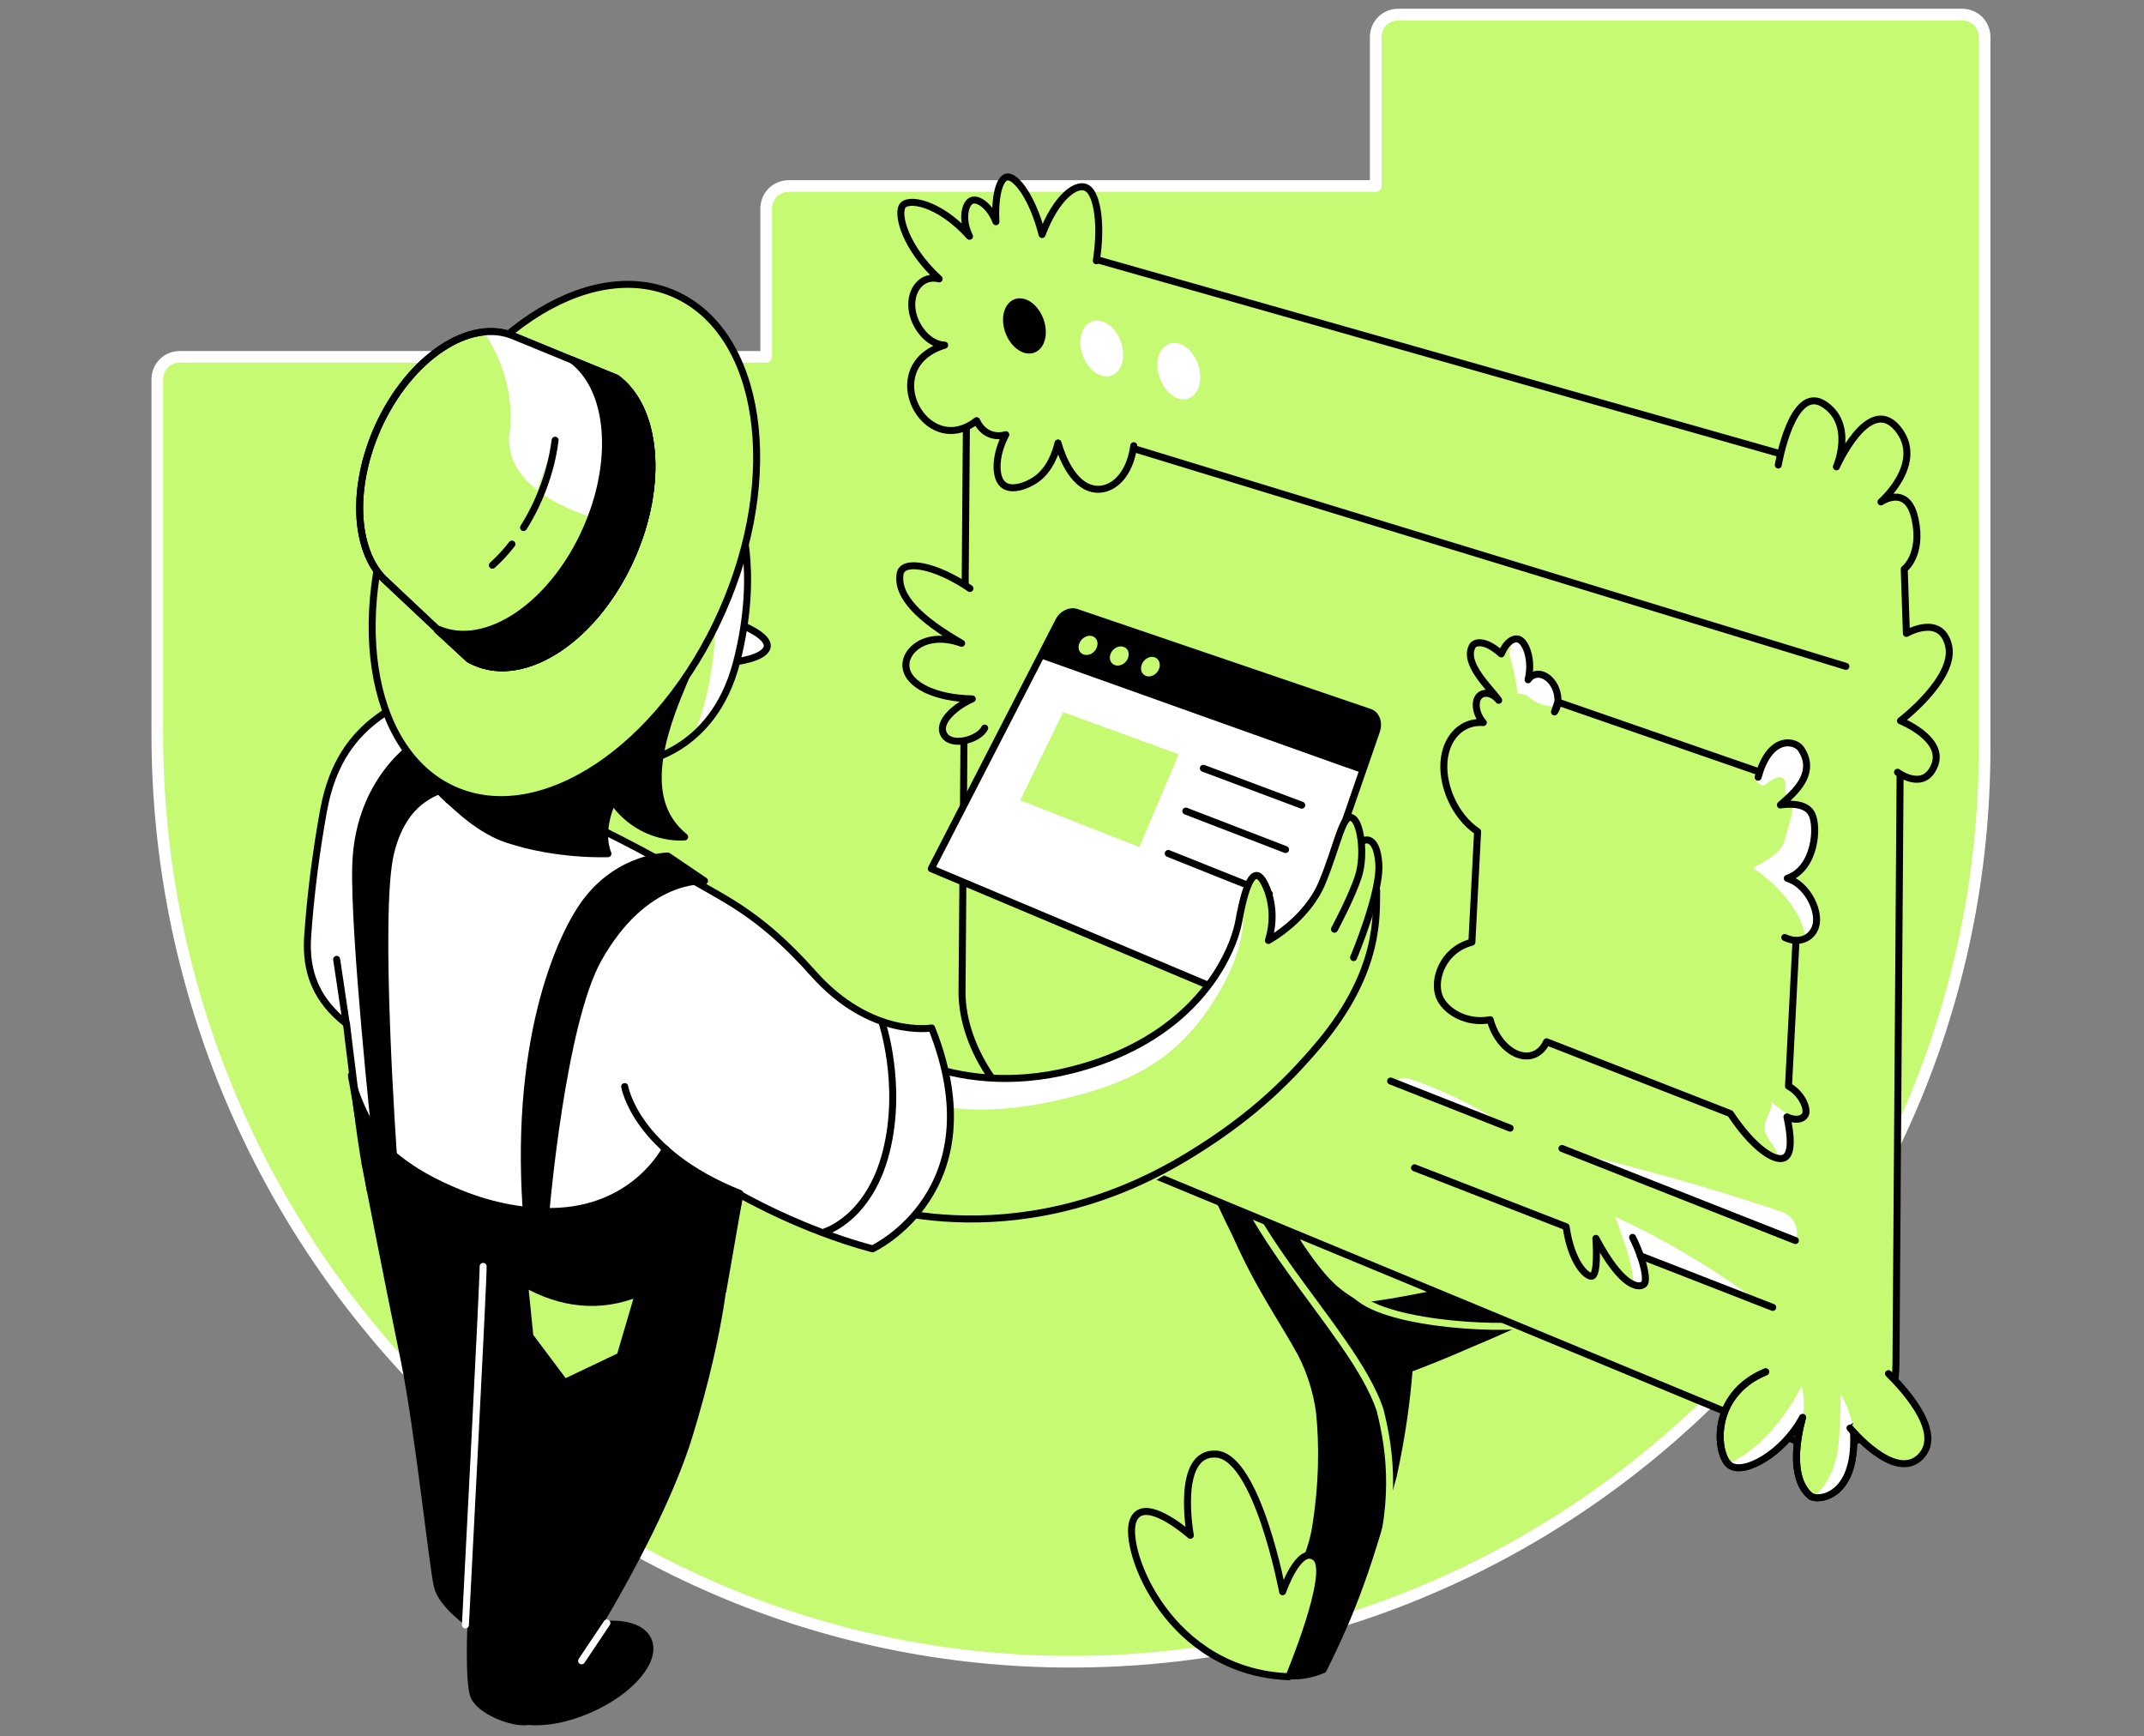 <svg width="368" height="298" viewBox="0 0 368 298" fill="none" xmlns="http://www.w3.org/2000/svg">
<rect x="0" y="0" width="368" height="298" fill="#808080" stroke="none"/>
<path d="M236.019 31.926H135.372C133.214 31.926 131.51 33.63 131.51 35.789V61.239H30.862C28.704 61.239 27 62.943 27 65.102V125.999C27 212.232 95.613 284.036 181.72 285.172C269.303 286.308 340.643 215.64 340.643 128.385V6.363C340.643 4.204 338.939 2.5 336.78 2.5H239.995C237.837 2.5 236.133 4.204 236.133 6.363V31.926H236.019Z" fill="#C7FA73" stroke="white" stroke-width="2" stroke-linecap="round" stroke-linejoin="round"/>
<path d="M215.648 280.99C217.678 276.286 223.6 272.868 225.699 262.817C227.052 254.831 227.052 247.759 226.477 242.31C226.003 238.791 224.92 235.407 223.33 232.294C219.912 226.067 216.257 221.194 212.061 211.753C208.271 204.139 205.395 197.269 203.263 191.787L220.724 194.528C221.909 197.607 219.066 208.267 223.431 214.291C227.763 220.619 229.658 221.769 232.331 223.495C233.076 223.969 233.888 224.172 234.666 224.07C237.272 223.732 240.148 223.258 243.228 222.649C247.289 221.905 251.113 220.991 254.666 220.043L264.243 225.289C260.554 227.082 256.561 228.91 252.297 230.669C248.473 232.361 244.987 233.749 241.874 234.933C241.434 240.72 240.554 246.811 239.167 253.173C235.14 268.164 232.399 275.981 227.12 286.539C221.096 289.077 215.107 287.115 215.648 280.99Z" fill="black" stroke="black" stroke-width="1.2" stroke-miterlimit="10" stroke-linecap="round" stroke-linejoin="round"/>
<path d="M208.982 189.757C209.591 209.215 232.027 227.657 236.866 241.938C238.795 249.62 239.776 258.587 235.546 271.785" stroke="#C7FA73" stroke-width="1.2" stroke-miterlimit="10" stroke-linecap="round" stroke-linejoin="round"/>
<path d="M229.049 217.945L231.959 221.262C235.411 227.285 257.474 228.3 262.584 227.285" stroke="#C7FA73" stroke-width="1.2" stroke-miterlimit="10" stroke-linecap="round" stroke-linejoin="round"/>
<path fill-rule="evenodd" clip-rule="evenodd" d="M307.829 247.116L182.417 195.171C172.773 191.178 165.057 180.011 165.125 170.163L166.005 56.156C166.072 46.308 173.957 40.488 183.601 43.229L309.047 78.862C318.691 81.603 326.407 92.94 326.339 104.175L325.426 234.053C325.358 245.254 317.473 251.109 307.829 247.116Z" fill="#C7FA73" stroke="black" stroke-width="1.2" stroke-miterlimit="10" stroke-linecap="round" stroke-linejoin="round"/>
<path d="M219.404 174.156L159.846 149.081L181.74 106.544C182.316 105.393 183.669 104.716 184.752 105.088L235.106 122.245C236.223 122.618 236.731 124.039 236.291 125.359L219.404 174.156Z" fill="white"/>
<path d="M235.072 122.212L184.718 105.055C183.635 104.682 182.282 105.359 181.706 106.51L178.458 112.939L233.753 132.668L236.223 125.291C236.697 124.005 236.189 122.618 235.072 122.212Z" fill="black"/>
<path d="M188.204 111.247C187.798 112.127 186.816 112.601 186.004 112.33C185.192 112.06 184.887 111.146 185.327 110.266C185.733 109.42 186.715 108.912 187.527 109.183C188.305 109.454 188.61 110.368 188.204 111.247Z" fill="#C7FA73"/>
<path d="M193.55 113.075C193.144 113.955 192.163 114.428 191.385 114.158C190.573 113.887 190.268 112.939 190.674 112.093C191.08 111.213 192.062 110.74 192.84 111.01C193.652 111.247 193.957 112.195 193.55 113.075Z" fill="#C7FA73"/>
<path d="M198.897 114.902C198.491 115.782 197.544 116.29 196.731 116.019C195.919 115.748 195.615 114.801 196.021 113.921C196.427 113.041 197.374 112.533 198.187 112.804C198.965 113.075 199.303 114.022 198.897 114.902Z" fill="#C7FA73"/>
<path d="M206.545 131.856L223.431 138.184" stroke="black" stroke-width="1.2" stroke-miterlimit="10" stroke-linecap="round" stroke-linejoin="round"/>
<path d="M203.533 139.199L220.656 145.798" stroke="black" stroke-width="1.2" stroke-miterlimit="10" stroke-linecap="round" stroke-linejoin="round"/>
<path d="M200.522 146.475L217.882 153.412" stroke="black" stroke-width="1.2" stroke-miterlimit="10" stroke-linecap="round" stroke-linejoin="round"/>
<path d="M175.108 137.338L195.547 145.358L202.315 129.453L182.485 122.212L175.108 137.338Z" fill="#C7FA73"/>
<path d="M219.404 174.156L216.562 172.938L231.147 131.755L233.786 132.702L219.404 174.156Z" fill="white"/>
<path d="M219.404 174.156L159.846 149.081L181.74 106.544C182.316 105.393 183.669 104.716 184.752 105.088L235.106 122.245C236.223 122.618 236.731 124.039 236.291 125.359L219.404 174.156Z" stroke="black" stroke-width="1.2" stroke-miterlimit="10" stroke-linecap="round" stroke-linejoin="round"/>
<path fill-rule="evenodd" clip-rule="evenodd" d="M159.575 183.767C159.575 183.767 169.084 187.625 182.451 183.767C195.818 179.909 203.872 176.796 208.068 168.742C212.264 160.688 213.922 149.521 215.953 150.603C217.983 151.686 218.727 158.928 217.712 161.365C217.712 161.365 225.056 155.815 226.545 152.532C228 149.25 230.639 139.707 231.993 140.316C233.346 140.925 234.463 144.038 235.546 145.494C236.629 146.949 236.46 155.747 235.174 162.684C233.888 169.655 223.634 183.902 214.294 191.618C204.955 199.299 187.764 210.467 174.397 210.67C161.03 210.839 152.976 208.842 152.976 208.842L159.575 183.767Z" fill="#C7FA73"/>
<path fill-rule="evenodd" clip-rule="evenodd" d="M213.212 156.661C213.212 156.661 214.599 162.143 208 172.295C201.401 182.447 193.178 186.305 180.556 189.046C167.933 191.787 160.252 189.587 160.252 189.587L160.793 183.53C160.793 183.53 175.344 186.271 184.143 183.53C192.941 180.789 199.236 178.048 204.447 172.261C209.658 166.474 212.67 160.519 213.212 156.661Z" fill="white"/>
<path d="M188.779 75.208L316.83 114.361" stroke="black" stroke-width="1.2" stroke-miterlimit="10" stroke-linecap="round" stroke-linejoin="round"/>
<path d="M188.17 44.751C189.117 38.897 188.407 33.584 186.715 32.366C184.921 31.046 181.266 33.821 178.864 40.251C177.273 33.99 174.431 30.2 172.874 30.369C171.52 30.539 170.708 33.821 170.945 38.051C169.93 35.378 167.9 33.99 166.817 34.396C165.632 34.836 164.955 37.645 166.411 40.555C161.165 34.701 155.683 33.821 154.837 35.445C154.025 37.002 155.379 42.518 161.199 47.865C158.323 47.12 156.191 49.692 156.529 52.941C156.868 56.088 159.406 59.133 162.147 59.235C150.235 62.856 158.83 79.099 167.629 72.196C168.678 74.497 170.776 75.14 172.637 74.598C170.911 77.813 170.708 81.299 171.859 82.822C173.246 84.649 176.427 83.261 177.781 82.314C180.285 80.588 181.233 77.543 181.605 76.02C181.706 76.426 183.094 81.57 186.241 83.363C189.523 85.224 193.753 82.788 194.599 76.493" fill="#C7FA73"/>
<path d="M188.17 44.751C189.117 38.897 188.407 33.584 186.715 32.366C184.921 31.046 181.266 33.821 178.864 40.251C177.273 33.99 174.431 30.2 172.874 30.369C171.52 30.539 170.708 33.821 170.945 38.051C169.93 35.378 167.9 33.99 166.817 34.396C165.632 34.836 164.955 37.645 166.411 40.555C161.165 34.701 155.683 33.821 154.837 35.445C154.025 37.002 155.379 42.518 161.199 47.865C158.323 47.12 156.191 49.692 156.529 52.941C156.868 56.088 159.406 59.133 162.147 59.235C150.235 62.856 158.83 79.099 167.629 72.196C168.678 74.497 170.776 75.14 172.637 74.598C170.911 77.813 170.708 81.299 171.859 82.822C173.246 84.649 176.427 83.261 177.781 82.314C180.285 80.588 181.233 77.543 181.605 76.02C181.706 76.426 183.094 81.57 186.241 83.363C189.523 85.224 193.753 82.788 194.599 76.493" stroke="black" stroke-width="1.2" stroke-miterlimit="10" stroke-linecap="round" stroke-linejoin="round"/>
<path d="M179.507 57.002C179.507 59.574 177.849 61.13 175.818 60.555C173.788 59.946 172.164 57.408 172.164 54.87C172.164 52.332 173.822 50.741 175.852 51.316C177.882 51.892 179.507 54.464 179.507 57.002Z" fill="black"/>
<path d="M192.772 60.893C192.772 63.465 191.114 65.089 189.084 64.48C187.053 63.871 185.429 61.299 185.429 58.727C185.429 56.156 187.087 54.531 189.117 55.14C191.148 55.716 192.772 58.288 192.772 60.893Z" fill="white"/>
<path d="M206.004 64.751C206.004 67.357 204.345 69.015 202.315 68.406C200.285 67.797 198.66 65.191 198.66 62.619C198.66 60.013 200.318 58.389 202.349 58.964C204.379 59.54 206.037 62.145 206.004 64.751Z" fill="white"/>
<path d="M166.478 100.994C160.59 96.967 154.939 95.952 154.499 98.456C153.856 102.347 157.883 106.273 165.057 110.401C158.966 108.202 155.142 111.653 155.514 114.53C155.886 117.575 160.59 119.843 166.884 119.944C164.211 121.095 160.658 123.937 162.079 126.171C163.399 128.235 168.035 126.949 169.016 124.953" fill="#C7FA73"/>
<path d="M166.478 100.994C160.59 96.967 154.939 95.952 154.499 98.456C153.856 102.347 157.883 106.273 165.057 110.401C158.966 108.202 155.142 111.653 155.514 114.53C155.886 117.575 160.59 119.843 166.884 119.944C164.211 121.095 160.658 123.937 162.079 126.171C163.399 128.235 168.035 126.949 169.016 124.953" stroke="black" stroke-width="1.2" stroke-miterlimit="10" stroke-linecap="round" stroke-linejoin="round"/>
<path d="M303.057 235.441C293.447 239.4 294.529 249.586 296.831 251.413C299.233 253.308 306.103 249.417 309.385 243.258C306.78 253.038 309.791 255.982 310.773 256.76C311.923 257.674 319.097 257.132 318.082 244.882" fill="#C7FA73"/>
<path d="M303.057 235.441C293.447 239.4 294.529 249.586 296.831 251.413C299.233 253.308 306.103 249.417 309.385 243.258C306.78 253.038 309.791 255.982 310.773 256.76C311.923 257.674 319.097 257.132 318.082 244.882" stroke="black" stroke-width="1.2" stroke-miterlimit="10" stroke-linecap="round" stroke-linejoin="round"/>
<path d="M302.888 193.817C303.057 195.475 305.088 197.032 305.02 198.149C305.764 198.386 306.34 198.284 306.712 197.878C307.896 196.558 306.813 192.125 306.543 191.076L304.038 189.114C304.411 190.399 302.719 191.888 302.888 193.817Z" fill="white"/>
<path d="M265.664 116.459C264.479 115.037 262.821 115.004 262.043 116.391C262.652 113.142 261.535 110.164 260.486 109.589C259.505 109.082 259.268 111.078 259.133 111.823C259.031 112.432 259.234 113.007 259.403 113.582C259.945 115.41 260.283 117.305 260.486 119.2C260.52 119.098 260.622 119.064 260.723 119.064C261.129 119.031 261.535 119.132 261.874 119.301C262.314 119.504 262.686 119.843 263.058 120.113C263.667 120.553 264.344 120.858 265.055 121.027C265.156 121.061 266.611 121.298 266.611 121.298C267.153 119.91 266.78 117.778 265.664 116.459Z" fill="white"/>
<path d="M309.115 128.472C308.167 127.118 303.159 126.915 301.636 134.157C301.602 134.259 301.602 134.36 301.636 134.428C301.974 134.496 302.482 134.868 302.82 134.766C302.922 134.732 303.023 134.665 303.091 134.597C303.565 134.191 304.106 133.819 304.681 133.582C306.137 132.905 306.644 134.022 306.407 135.342C306.306 135.917 306.746 137.372 307.456 136.391C308.878 134.462 311.077 131.247 309.115 128.472Z" fill="white"/>
<path d="M306.509 150.84C310.84 148.979 312.329 142.414 311.077 139.91C309.825 137.406 308.539 138.286 307.659 138.15C307.829 139.402 306.949 141.737 306.373 144.038C305.663 146.847 301.94 148.235 300.891 148.979C300.891 148.979 308.641 153.886 309.859 160.688C310.028 160.316 311.314 158.759 311.382 158.319C311.619 155.781 309.588 151.686 306.509 150.84Z" fill="white"/>
<path d="M306.34 160.891C309.081 162.211 311.416 160.722 311.754 158.488C312.16 155.95 310.096 151.754 306.78 150.739C311.619 149.081 312.126 141.805 310.942 139.639C309.893 137.676 306.746 137.981 305.595 138.15C306.678 137.034 312.363 133.176 309.081 128.472C308.099 127.085 303.768 126.069 301.771 133.379L302.042 132.499L267.39 120.486L266.814 122.178C267.796 120.824 267.525 118.388 266.239 116.899C264.987 115.41 263.193 115.308 262.28 116.662C263.092 113.447 262.009 110.435 260.858 109.792C259.877 109.251 258.49 110.232 257.678 112.229C254.598 109.454 253.041 110.401 252.805 110.74C250.909 113.785 255.85 118.117 257.238 120.181C255.884 118.557 254.124 118.692 253.583 119.944C253.109 120.959 253.481 122.787 254.598 124.005C251.18 123.734 248.507 126.205 247.932 129.995C247.255 134.496 249.657 140.079 253.617 142.719L252.635 161.703C247.661 162.989 245.935 168.065 247.018 170.975C247.999 173.581 251.789 175.78 255.782 175.002C256.493 177.777 258.354 180.112 260.452 180.924C262.55 181.736 264.513 180.89 265.461 178.792L297 191.11C301.061 197.269 305.121 199.841 306.577 198.487C307.93 197.235 306.949 192.734 306.712 191.685C308.37 192.464 309.724 192.024 309.961 191.042C310.197 189.96 309.115 187.557 306.983 186.406L308.269 161.365" stroke="black" stroke-width="1.2" stroke-miterlimit="10" stroke-linecap="round" stroke-linejoin="round"/>
<path d="M281.535 215.509L301.906 223.461C296.424 219.434 290.333 215.509 283.667 211.989C281.433 210.805 279.267 209.756 277.135 208.775C277.812 209.925 277.846 210.704 278.591 212.666C279.707 215.644 280.181 218.216 280.384 219.908C280.824 220.01 281.873 220.686 281.975 220.551C282.651 219.976 282.516 217.912 281.535 215.509Z" fill="white"/>
<path d="M281.535 215.509L304.275 224.375" stroke="black" stroke-width="1.2" stroke-miterlimit="10" stroke-linecap="round" stroke-linejoin="round"/>
<path d="M242.788 200.416L268.811 210.534C269.691 216.693 272.263 219.096 273.176 219.028C274.361 218.927 273.955 213.174 273.921 212.531C278.523 221.228 281.467 221.126 282.212 220.348C282.753 219.773 282.313 216.592 280.215 212.362" stroke="black" stroke-width="1.2" stroke-miterlimit="10" stroke-linecap="round" stroke-linejoin="round"/>
<path d="M305.223 79.81C305.223 79.81 307.592 65.935 313.006 69.319C318.42 72.737 315.206 80.114 315.206 80.114C315.206 80.114 320.722 67.627 325.662 73.482C330.603 79.37 322.854 86.138 322.854 86.138C322.854 86.138 327.422 82.957 328.708 89.116C330.028 95.275 326.847 97.677 326.847 97.677L327.219 108.709C327.219 108.709 333.141 105.258 334.461 110.807C335.78 116.391 326.204 123.701 326.204 123.701C326.204 123.701 333.885 126.78 332.058 131.348C330.231 135.917 325.696 132.533 325.696 132.533" fill="#C7FA73"/>
<path d="M305.223 79.81C305.223 79.81 307.592 65.935 313.006 69.319C318.42 72.737 315.206 80.114 315.206 80.114C315.206 80.114 320.722 67.627 325.662 73.482C330.603 79.37 322.854 86.138 322.854 86.138C322.854 86.138 327.422 82.957 328.708 89.116C330.028 95.275 326.847 97.677 326.847 97.677L327.219 108.709C327.219 108.709 333.141 105.258 334.461 110.807C335.78 116.391 326.204 123.701 326.204 123.701C326.204 123.701 333.885 126.78 332.058 131.348C330.231 135.917 325.696 132.533 325.696 132.533" stroke="black" stroke-width="1.2" stroke-miterlimit="10" stroke-linecap="round" stroke-linejoin="round"/>
<path fill-rule="evenodd" clip-rule="evenodd" d="M127.258 107.254C127.258 107.254 132.198 109.183 131.657 111.112C131.115 113.041 126.175 113.582 126.175 113.582" fill="white"/>
<path d="M127.258 107.254C127.258 107.254 132.198 109.183 131.657 111.112C131.115 113.041 126.175 113.582 126.175 113.582" stroke="black" stroke-width="1.2" stroke-miterlimit="10" stroke-linecap="round" stroke-linejoin="round"/>
<path d="M123.637 101.4C123.637 101.4 124.043 114.564 120.354 124.479C120.354 124.479 127.258 115.782 127.765 105.528C128.239 95.647 126.615 84.311 126.615 84.311L123.637 101.4Z" fill="white" stroke="white" stroke-width="1.2" stroke-miterlimit="10" stroke-linecap="round" stroke-linejoin="round"/>
<path fill-rule="evenodd" clip-rule="evenodd" d="M126.581 87.627C126.581 87.627 130.574 97.508 126.446 113.582C122.317 129.656 109.289 130.875 109.289 130.875L115.854 95.038L126.581 87.627Z" stroke="black" stroke-width="1.2" stroke-miterlimit="10" stroke-linecap="round" stroke-linejoin="round"/>
<path d="M148.949 177.54C148.949 177.54 162.519 189.114 184.109 183.598C201.74 179.097 208.948 168.403 211.553 161.771C212.129 160.282 212.467 158.996 212.636 158.048C214.024 150.367 215.513 148.81 216.934 151.416C218.355 154.021 218.863 157.778 217.712 161.398C217.712 161.398 224.311 157.845 226.951 151.449C229.59 145.054 230.402 139.775 231.993 140.316C233.583 140.857 234.328 146.712 233.177 150.333C232.027 153.954 229.049 159.47 229.049 159.47" stroke="black" stroke-width="1.2" stroke-miterlimit="10" stroke-linecap="round" stroke-linejoin="round"/>
<path d="M146.75 205.932C146.75 205.932 173.314 216.998 203.872 198.42C213.956 192.294 220.386 186.372 226.477 179.131C237.103 166.441 236.189 156.796 236.291 152.837" stroke="black" stroke-width="1.2" stroke-miterlimit="10" stroke-linecap="round" stroke-linejoin="round"/>
<path d="M232.331 164.343C232.331 164.343 237.035 153.175 236.663 148.201C236.29 143.192 234.125 144.241 234.125 144.241" stroke="black" stroke-width="1.2" stroke-miterlimit="10" stroke-linecap="round" stroke-linejoin="round"/>
<path d="M268.574 197.438C276.933 199.367 285.731 201.668 294.834 204.443C298.59 205.594 302.245 206.744 305.798 207.963C307.896 208.673 308.979 211.008 308.167 213.072L268.574 197.438Z" fill="white"/>
<path d="M268.1 197.1L308.167 212.903" stroke="black" stroke-width="1.2" stroke-miterlimit="10" stroke-linecap="round" stroke-linejoin="round"/>
<path d="M239.235 185.73C239.438 185.56 239.776 185.29 240.284 185.12C240.825 184.951 241.434 184.951 242.009 185.154C244.446 186 247.153 187.049 249.996 188.437C253.414 190.095 256.392 191.821 258.896 193.479L239.235 185.73Z" fill="white"/>
<path d="M238.693 185.526L259.2 193.614" stroke="black" stroke-width="1.2" stroke-miterlimit="10" stroke-linecap="round" stroke-linejoin="round"/>
<path fill-rule="evenodd" clip-rule="evenodd" d="M70.981 119.741C61.98 123.599 57.242 129.656 55.516 139.199C54.23 146.306 53.317 153.48 52.809 160.654C52.369 167.016 54.434 171.753 59.476 175.713C59.476 175.713 61.946 196.728 62.758 200.01C63.57 203.293 66.887 206.203 71.827 209.079C76.768 211.956 98.189 216.49 111.353 217.742C124.516 218.994 124.516 216.93 124.516 216.93L126.987 204.985C126.987 204.985 137.41 211.042 149.761 214.324C149.761 214.324 171.047 204.443 159.913 176.423C159.913 176.423 149.491 178.217 139.609 167.084C129.728 155.95 123.264 153.92 117.512 150.197C111.759 146.475 101.438 141.534 101.438 141.534L70.981 119.741Z" fill="white" stroke="black" stroke-width="1.2" stroke-miterlimit="10" stroke-linecap="round" stroke-linejoin="round"/>
<path fill-rule="evenodd" clip-rule="evenodd" d="M114.229 197.168C114.229 197.168 109.289 207.049 96.091 207.861C90.507 208.199 84.653 207.049 79.442 204.985C74.839 203.157 70.677 200.991 66.921 197.675C64.383 195.408 60.593 187.895 60.322 184.511C61.405 190.569 62.724 199.164 63.537 204.206L80.423 217.37L124.077 221.499L126.953 205.018C121.742 203.022 117.038 200.687 114.229 197.168Z" fill="black" stroke="black" stroke-width="1.2" stroke-miterlimit="10" stroke-linecap="round" stroke-linejoin="round"/>
<path d="M107.224 186.474C107.224 186.474 109.052 197.675 126.987 204.815" stroke="black" stroke-width="1.2" stroke-miterlimit="10" stroke-linecap="round" stroke-linejoin="round"/>
<path fill-rule="evenodd" clip-rule="evenodd" d="M114.635 146.915C114.635 146.915 106.48 146.949 100.626 154.664C96.023 160.722 87.8 179.368 90.541 210.5L100.186 211.177L93.722 207.759C93.722 207.759 96.463 175.747 102.656 164.647C110.676 150.265 120.93 151.179 120.93 151.179L114.635 146.915Z" fill="black" stroke="black" stroke-width="1.2" stroke-miterlimit="10" stroke-linecap="round" stroke-linejoin="round"/>
<path fill-rule="evenodd" clip-rule="evenodd" d="M72.606 130.875C72.606 130.875 73.012 135.003 80.423 139.944C87.834 144.884 97.715 139.538 97.715 139.538L101.844 118.117L79.205 116.053L72.606 130.875Z" fill="#C7FA73" stroke="black" stroke-width="1.2" stroke-miterlimit="10" stroke-linecap="round" stroke-linejoin="round"/>
<path fill-rule="evenodd" clip-rule="evenodd" d="M124.517 216.659L88.409 211.448L62.657 199.672C62.657 199.672 66.853 221.194 69.323 233.14C71.794 245.085 74.264 268.976 75.076 272.259C75.888 275.541 80.829 278.858 80.829 278.858C80.829 278.858 80.423 287.927 81.235 290.803C82.013 293.544 88.003 295.913 90.71 295.439C93.621 295.71 97.411 295.033 101.235 293.341C108.273 290.228 112.774 284.949 111.251 281.497C110.27 279.23 106.92 278.35 102.723 278.891C108.679 268.909 115.278 256.219 118.29 246.337C124.11 227.387 124.517 216.659 124.517 216.659Z" fill="black" stroke="black" stroke-width="1.2" stroke-miterlimit="10" stroke-linecap="round" stroke-linejoin="round"/>
<path fill-rule="evenodd" clip-rule="evenodd" d="M122.452 97.068C122.452 97.068 122.046 106.138 117.106 117.677C112.165 129.216 110.913 138.286 117.512 143.632C117.512 143.632 110.101 144.445 105.16 137.44C105.16 137.44 102.69 142.38 104.348 146.509C104.348 146.509 95.685 146.915 87.055 144.038C78.426 141.162 70.981 130.029 70.981 130.029L103.096 108.202L122.452 97.068Z" fill="black" stroke="black" stroke-width="1.2" stroke-miterlimit="10" stroke-linecap="round" stroke-linejoin="round"/>
<path d="M82.927 217.336C83.029 218.554 79.885 278.875 79.885 278.875" stroke="white" stroke-width="1.2" stroke-miterlimit="10" stroke-linecap="round" stroke-linejoin="round"/>
<path fill-rule="evenodd" clip-rule="evenodd" d="M72.606 126.746C72.606 126.746 61.608 132.804 61.066 148.336C60.66 159.909 64.484 195.509 64.484 195.509L67.564 198.758C67.564 198.758 64.518 156.525 67.056 146.306C69.594 136.086 76.193 135.375 80.288 134.191C84.416 132.973 72.606 126.746 72.606 126.746Z" fill="black" stroke="black" stroke-width="1.2" stroke-miterlimit="10" stroke-linecap="round" stroke-linejoin="round"/>
<path d="M123.895 105.048C134.356 81.556 130.741 57.125 115.819 50.48C100.898 43.835 80.32 57.493 69.859 80.985C59.397 104.477 63.013 128.908 77.935 135.553C92.856 142.198 113.433 128.54 123.895 105.048Z" fill="#C7FA73" stroke="black" stroke-width="1.2" stroke-miterlimit="10" stroke-linecap="round" stroke-linejoin="round"/>
<path fill-rule="evenodd" clip-rule="evenodd" d="M105.803 64.92L88.341 57.746C80.727 54.362 70.203 61.401 64.823 73.448C60.288 83.668 60.863 94.192 65.77 99.268L80.49 113.109C80.829 113.312 81.167 113.481 81.506 113.616C90.203 117.508 102.25 109.454 108.375 95.647C113.992 83.058 112.706 69.996 105.803 64.92Z" fill="#C7FA73" stroke="black" stroke-width="1.2" stroke-miterlimit="10" stroke-linecap="round" stroke-linejoin="round"/>
<path d="M57.784 164.647L59.442 175.747" stroke="black" stroke-width="1.2" stroke-miterlimit="10" stroke-linecap="round" stroke-linejoin="round"/>
<path d="M151.352 175.341C151.352 175.341 155.007 186.034 152.13 197.574C149.254 209.113 141.64 211.38 141.64 211.38" stroke="black" stroke-width="1.2" stroke-miterlimit="10" stroke-linecap="round" stroke-linejoin="round"/>
<path d="M99.829 285.029L104.169 278.546" stroke="white" stroke-width="1.2" stroke-miterlimit="10" stroke-linecap="round" stroke-linejoin="round"/>
<path fill-rule="evenodd" clip-rule="evenodd" d="M83.062 57.137C83.062 57.137 88.68 64.142 87.462 74.429C86.21 84.717 101.878 88.845 101.878 88.845C101.878 88.845 106.818 76.494 104.754 69.489C102.69 62.484 87.326 56.156 83.062 57.137Z" fill="white"/>
<path fill-rule="evenodd" clip-rule="evenodd" d="M108.375 95.681C113.992 83.058 112.74 69.996 105.803 64.886L98.189 61.773C104.72 66.646 105.905 78.964 100.592 90.909C94.771 103.972 83.367 111.62 75.11 107.931L75.076 108.168L80.491 113.109C80.829 113.312 81.167 113.481 81.506 113.616C90.203 117.508 102.216 109.488 108.375 95.681Z" fill="black" stroke="black" stroke-width="1.2" stroke-miterlimit="10" stroke-linecap="round" stroke-linejoin="round"/>
<path fill-rule="evenodd" clip-rule="evenodd" d="M87.868 93.38C86.819 94.733 85.702 95.952 84.517 97.001Z" fill="#C7FA73"/>
<path d="M87.868 93.38C86.819 94.733 85.702 95.952 84.517 97.001" stroke="black" stroke-width="1.2" stroke-miterlimit="10" stroke-linecap="round" stroke-linejoin="round"/>
<path fill-rule="evenodd" clip-rule="evenodd" d="M95.279 75.546C94.873 78.829 93.925 82.314 92.402 85.766C91.658 87.458 90.812 89.048 89.864 90.537" fill="#C7FA73"/>
<path d="M95.279 75.546C94.873 78.829 93.925 82.314 92.402 85.766C91.658 87.458 90.812 89.048 89.864 90.537" stroke="black" stroke-width="1.2" stroke-miterlimit="10" stroke-linecap="round" stroke-linejoin="round"/>
<path fill-rule="evenodd" clip-rule="evenodd" d="M105.803 64.92L88.341 57.746C80.727 54.362 70.203 61.401 64.823 73.448C60.288 83.668 60.863 94.192 65.77 99.268L80.49 113.109C80.829 113.312 81.167 113.481 81.506 113.616C90.203 117.508 102.25 109.454 108.375 95.647C113.992 83.058 112.706 69.996 105.803 64.92Z" stroke="black" stroke-width="1.2" stroke-miterlimit="10" stroke-linecap="round" stroke-linejoin="round"/>
<path d="M315.916 239.298C315.95 240.923 315.815 247.758 315.206 250.127C314.191 254.154 312.262 256.151 311.246 256.997C313.243 257.471 318.962 255.914 318.048 244.916C317.913 244.205 317.676 243.224 317.27 242.073C316.83 240.821 316.322 239.908 315.916 239.298Z" fill="white"/>
<path d="M309.351 243.258C309.487 242.716 309.656 241.837 309.622 240.618C309.588 239.502 309.385 238.52 309.216 237.911C307.93 240.449 306.035 243.393 303.429 246.202C301.027 248.774 298.624 250.297 296.627 251.244C296.695 251.312 296.729 251.346 296.797 251.413C299.199 253.342 306.069 249.451 309.351 243.258Z" fill="white"/>
<path d="M303.057 235.441C293.447 239.4 294.529 249.586 296.831 251.413C299.233 253.308 306.103 249.417 309.385 243.258C306.78 253.038 309.791 255.982 310.773 256.76C311.923 257.674 319.097 257.132 318.082 244.882" stroke="black" stroke-width="1.2" stroke-miterlimit="10" stroke-linecap="round" stroke-linejoin="round"/>
<path d="M324.14 235.745C325.798 237.403 334.021 245.627 329.622 250.026C325.222 254.425 317.541 245.085 317.541 245.085" fill="#C7FA73"/>
<path d="M324.14 235.745C325.798 237.403 334.021 245.627 329.622 250.026C325.222 254.425 317.541 245.085 317.541 245.085" stroke="black" stroke-width="1.2" stroke-miterlimit="10" stroke-linecap="round" stroke-linejoin="round"/>
<path d="M109.627 221.905L106.446 232.733L96.903 237.268L90.947 229.316L90.033 220.28C96.362 223.833 102.859 224.612 109.627 221.905Z" fill="#C7FA73" stroke="black" stroke-width="1.2" stroke-miterlimit="10" stroke-linecap="round" stroke-linejoin="round"/>
<path d="M221.232 287.758C221.232 287.758 228.71 269.924 225.868 267.386C223.025 264.848 220.149 273.172 220.149 273.172C220.149 273.172 215.817 250.026 208.745 249.552C201.638 249.112 204.312 263.494 204.312 263.494C204.312 263.494 196.089 256.151 194.43 261.125C192.772 266.168 200.657 286.979 221.232 287.758Z" fill="#C7FA73" stroke="black" stroke-width="1.2" stroke-miterlimit="10" stroke-linecap="round" stroke-linejoin="round"/>
</svg>
